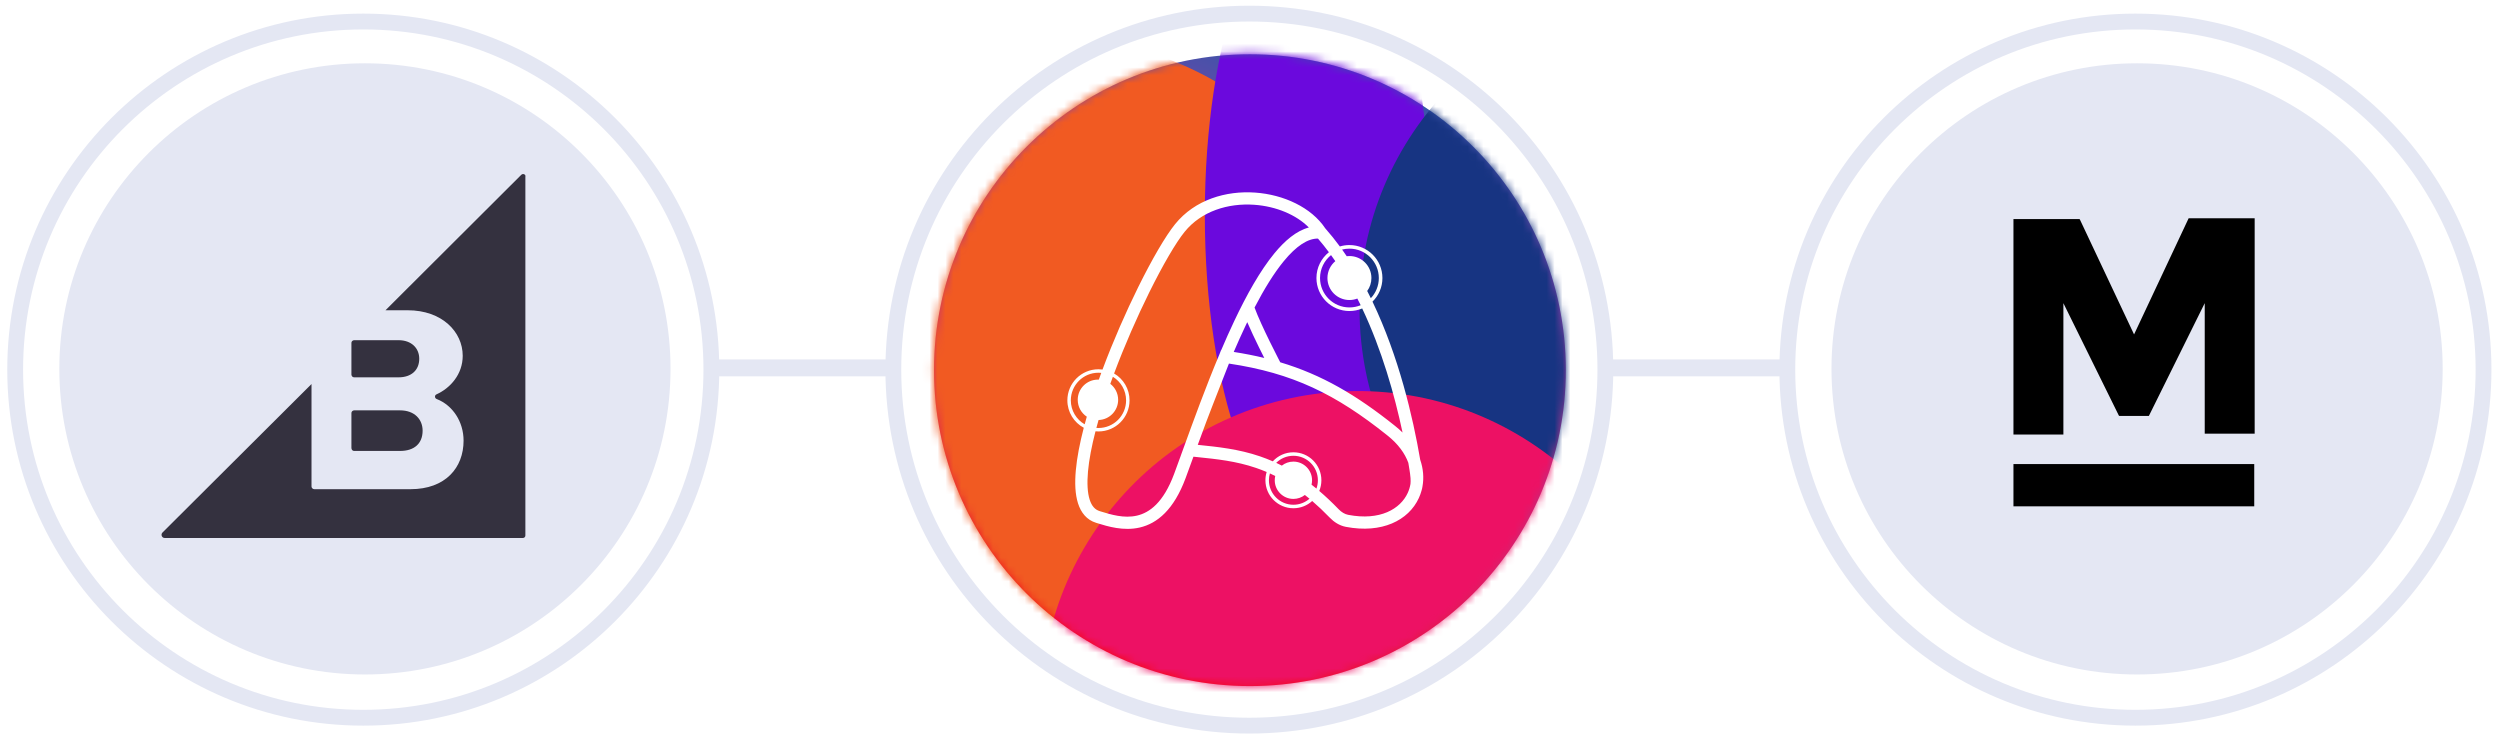 <svg width="316" height="93" viewBox="0 0 316 93" fill="none" xmlns="http://www.w3.org/2000/svg">
<path d="M46.127 85.254C67.46 85.254 84.754 67.96 84.754 46.627C84.754 25.294 67.46 8 46.127 8C24.794 8 7.5 25.294 7.5 46.627C7.5 67.96 24.794 85.254 46.127 85.254Z" fill="#E4E7F3"/>
<path d="M89.918 46.721C89.918 71.022 70.219 90.721 45.919 90.721C21.618 90.721 1.918 71.022 1.918 46.721C1.918 22.421 21.618 2.721 45.919 2.721C70.219 2.721 89.918 22.421 89.918 46.721Z" stroke="#E4E7F3" stroke-width="2"/>
<g clip-path="url(#clip0_5902_1487)">
<path d="M44.764 47.695H50.383C51.981 47.695 52.992 46.794 52.992 45.347C52.992 43.983 51.981 43 50.383 43H44.764C44.578 43 44.419 43.163 44.419 43.328V47.367C44.444 47.557 44.576 47.695 44.764 47.695ZM44.764 57H50.569C52.354 57 53.419 56.072 53.419 54.434C53.419 53.015 52.407 51.869 50.569 51.869H44.764C44.578 51.869 44.419 52.032 44.419 52.197V56.646C44.444 56.864 44.576 57 44.764 57Z" fill="#34313F"/>
<path d="M65.885 22.101L48.724 39.217H51.529C55.902 39.217 58.487 41.969 58.487 44.968C58.487 47.335 56.892 49.068 55.187 49.839C54.911 49.95 54.911 50.334 55.214 50.444C57.194 51.215 58.596 53.278 58.596 55.699C58.596 59.111 56.314 61.834 51.886 61.834H39.732C39.54 61.834 39.375 61.67 39.375 61.503V48.542L20.537 67.312C20.289 67.559 20.454 68 20.812 68H66.105C66.269 68 66.408 67.863 66.408 67.696V22.349C66.489 22.046 66.105 21.881 65.885 22.101Z" fill="#34313F"/>
</g>
<path d="M113.5 46.5H90.5" stroke="#E4E7F3" stroke-width="2.134"/>
<circle cx="157.989" cy="46.791" r="39.93" fill="#EBF1F4"/>
<circle cx="157.989" cy="46.791" r="39.93" fill="url(#paint0_linear_5902_1487)"/>
<mask id="mask0_5902_1487" style="mask-type:alpha" maskUnits="userSpaceOnUse" x="117" y="6" width="81" height="81">
<circle cx="40" cy="40" r="40" transform="matrix(-1 0 0 1 197.918 6.721)" fill="#F26A38"/>
</mask>
<g mask="url(#mask0_5902_1487)">
<g filter="url(#filter0_f_5902_1487)">
<circle cx="40" cy="40" r="40" transform="matrix(-1 0 0 1 173.622 4.944)" fill="#F15A22"/>
</g>
<g filter="url(#filter1_f_5902_1487)">
<ellipse cx="14.222" cy="40" rx="14.222" ry="40" transform="matrix(-1 0 0 1 180.733 -12.834)" fill="#6B09DD"/>
</g>
<g filter="url(#filter2_f_5902_1487)">
<circle cx="40" cy="40" r="40" transform="matrix(-1 0 0 1 251.844 -0.982)" fill="#173482"/>
</g>
<g filter="url(#filter3_f_5902_1487)">
<circle cx="40" cy="40" r="40" transform="matrix(-0.994 0.111 0.111 0.994 206.909 45.24)" fill="#ED1164"/>
</g>
</g>
<path fill-rule="evenodd" clip-rule="evenodd" d="M139.358 46.709C140.717 43.072 142.323 39.422 143.872 36.289C145.617 32.761 147.318 29.832 148.535 28.329C151.052 25.22 154.995 24.084 158.653 24.343C162.24 24.596 165.752 26.207 167.521 28.874L167.523 28.873C168.165 29.6 168.777 30.362 169.358 31.153C169.741 31.037 170.147 30.974 170.568 30.974C172.871 30.974 174.738 32.841 174.738 35.144C174.738 36.313 174.257 37.369 173.483 38.126C176.802 45.06 178.587 52.672 179.516 58.117C179.904 59.249 179.997 60.395 179.803 61.478C179.777 61.659 179.738 61.839 179.682 62.013C179.595 62.333 179.481 62.647 179.342 62.951C178.039 65.789 174.652 67.464 170.119 66.594C169.297 66.436 168.609 65.978 168.087 65.436C167.327 64.65 166.586 63.95 165.861 63.327C165.233 63.896 164.4 64.243 163.486 64.243C161.532 64.243 159.949 62.659 159.949 60.706C159.949 60.342 160.004 59.99 160.106 59.66C159.654 59.467 159.207 59.297 158.764 59.146C156.226 58.28 153.812 58.031 151.297 57.772C151.148 57.756 150.999 57.741 150.85 57.726C150.496 58.703 150.165 59.614 149.86 60.435C148.382 64.414 146.295 66.159 144.065 66.678C142.012 67.156 140.01 66.537 138.711 66.135L138.708 66.134C138.654 66.117 138.601 66.101 138.549 66.085C137.355 65.717 136.632 64.789 136.26 63.619C135.895 62.474 135.841 61.037 135.983 59.454C136.128 57.844 136.483 56.015 136.988 54.07C135.754 53.407 134.915 52.104 134.915 50.605C134.915 48.435 136.674 46.675 138.845 46.675C139.019 46.675 139.19 46.687 139.358 46.709ZM165.438 28.756C163.855 29.173 162.388 30.432 161.072 32.034C159.287 34.208 157.582 37.252 156.012 40.57C155.446 41.765 154.895 43.003 154.361 44.257L154.344 44.255L154.124 44.818C152.389 48.946 150.844 53.204 149.591 56.662L149.264 57.556L149.267 57.556C148.962 58.399 148.676 59.184 148.411 59.897C147.054 63.552 145.291 64.806 143.715 65.173C142.077 65.554 140.43 65.047 139.073 64.629L139.003 64.607C138.425 64.429 137.998 63.986 137.733 63.151C137.459 62.29 137.388 61.089 137.522 59.592C137.657 58.097 137.989 56.374 138.469 54.517C138.593 54.529 138.718 54.535 138.845 54.535C141.015 54.535 142.775 52.776 142.775 50.605C142.775 49.156 141.99 47.889 140.821 47.208C142.157 43.639 143.735 40.053 145.258 36.975C146.997 33.458 148.635 30.662 149.736 29.302C151.853 26.687 155.242 25.651 158.544 25.884C161.298 26.079 163.848 27.146 165.438 28.756ZM160.514 59.84C160.434 60.114 160.391 60.405 160.391 60.706C160.391 62.415 161.776 63.8 163.486 63.8C164.264 63.8 164.976 63.513 165.52 63.038C165.324 62.875 165.129 62.717 164.935 62.565C164.535 62.877 164.032 63.063 163.486 63.063C162.183 63.063 161.128 62.007 161.128 60.705C161.128 60.519 161.149 60.337 161.19 60.163C160.963 60.049 160.738 59.941 160.514 59.84ZM166.397 61.758C166.19 61.587 165.983 61.421 165.778 61.261C165.821 61.083 165.844 60.897 165.844 60.705C165.844 59.403 164.788 58.347 163.486 58.347C162.934 58.347 162.427 58.536 162.026 58.853C161.786 58.731 161.548 58.615 161.31 58.505C161.869 57.952 162.638 57.611 163.486 57.611C165.195 57.611 166.58 58.996 166.58 60.706C166.58 61.075 166.516 61.429 166.397 61.758ZM166.755 62.057C166.927 61.641 167.023 61.184 167.023 60.706C167.023 58.752 165.439 57.169 163.486 57.169C162.456 57.169 161.528 57.609 160.882 58.312C160.338 58.074 159.799 57.866 159.263 57.683C156.548 56.757 153.952 56.49 151.447 56.233L151.397 56.228C151.858 54.969 152.156 54.156 152.462 53.346C152.944 52.068 153.442 50.796 154.62 47.789L154.621 47.787C154.836 47.238 155.074 46.631 155.338 45.956C163.378 47.156 168.81 49.795 175.369 55.042L175.372 55.045C176.735 56.124 177.585 57.323 178.013 58.502C178.052 58.733 178.09 58.96 178.126 59.183L178.143 59.286C178.197 59.622 178.262 60.019 178.29 60.428C178.309 60.707 178.307 60.961 178.283 61.178C178.216 61.575 178.098 61.953 177.937 62.306C177.009 64.328 174.446 65.851 170.411 65.076C169.98 64.993 169.563 64.74 169.199 64.363C168.368 63.502 167.554 62.737 166.755 62.057ZM173.272 37.691C173.899 37.026 174.283 36.13 174.283 35.144C174.283 33.093 172.619 31.429 170.568 31.429C170.249 31.429 169.939 31.47 169.643 31.545C169.841 31.822 170.035 32.101 170.225 32.384C170.337 32.37 170.452 32.363 170.568 32.363C172.103 32.363 173.347 33.608 173.347 35.143C173.347 35.755 173.15 36.321 172.814 36.78C172.97 37.082 173.122 37.386 173.272 37.691ZM168.243 32.246C168.426 32.498 168.606 32.753 168.783 33.011C168.175 33.521 167.788 34.287 167.788 35.143C167.788 36.678 169.032 37.923 170.568 37.923C170.92 37.923 171.258 37.857 171.568 37.737C171.71 38.016 171.849 38.297 171.986 38.579C171.549 38.76 171.07 38.859 170.568 38.859C168.516 38.859 166.853 37.196 166.853 35.144C166.853 33.972 167.396 32.927 168.243 32.246ZM167.973 31.88C167.013 32.644 166.398 33.822 166.398 35.144C166.398 37.447 168.265 39.314 170.568 39.314C171.14 39.314 171.686 39.199 172.182 38.99C174.663 44.229 176.266 49.888 177.283 54.673C176.992 54.385 176.675 54.105 176.334 53.835C171.413 49.898 167.059 47.361 161.822 45.792C161.75 45.654 161.658 45.477 161.551 45.268C161.281 44.741 160.912 44.014 160.518 43.212C159.789 41.728 158.998 40.033 158.575 38.875C159.774 36.566 161.014 34.541 162.267 33.015C163.858 31.077 165.309 30.142 166.591 30.156C167.07 30.711 167.53 31.286 167.973 31.88ZM137.103 53.634C136.056 53.031 135.352 51.9 135.352 50.605C135.352 48.676 136.916 47.112 138.845 47.112C138.965 47.112 139.084 47.118 139.201 47.13C139.096 47.415 138.993 47.7 138.891 47.985C138.854 47.983 138.817 47.983 138.779 47.983C137.368 47.983 136.225 49.126 136.225 50.537C136.225 51.428 136.68 52.212 137.371 52.669C137.278 52.993 137.189 53.315 137.103 53.634ZM138.582 54.089C138.67 53.76 138.762 53.427 138.859 53.09C140.233 53.048 141.334 51.921 141.334 50.537C141.334 49.715 140.945 48.984 140.342 48.517C140.448 48.219 140.557 47.922 140.667 47.624C141.669 48.238 142.338 49.344 142.338 50.605C142.338 52.535 140.774 54.099 138.845 54.099C138.756 54.099 138.669 54.095 138.582 54.089ZM155.945 44.485C157.296 44.696 158.577 44.948 159.805 45.247C159.6 44.842 159.37 44.381 159.13 43.893C158.637 42.888 158.094 41.745 157.653 40.721C157.572 40.89 157.49 41.06 157.409 41.231C156.909 42.288 156.42 43.379 155.945 44.485Z" fill="white"/>
<path d="M157.918 91.721C182.771 91.721 202.918 71.574 202.918 46.721C202.918 21.869 182.771 1.721 157.918 1.721C133.066 1.721 112.918 21.869 112.918 46.721C112.918 71.574 133.066 91.721 157.918 91.721Z" stroke="#E4E7F3" stroke-width="2"/>
<path d="M225.5 46.5H202.5" stroke="#E4E7F3" stroke-width="2.134"/>
<path d="M270.127 85.254C291.46 85.254 308.754 67.96 308.754 46.627C308.754 25.294 291.46 8 270.127 8C248.794 8 231.5 25.294 231.5 46.627C231.5 67.96 248.794 85.254 270.127 85.254Z" fill="#E4E7F3"/>
<path d="M313.918 46.721C313.918 71.022 294.219 90.721 269.918 90.721C245.618 90.721 225.918 71.022 225.918 46.721C225.918 22.421 245.618 2.721 269.918 2.721C294.219 2.721 313.918 22.421 313.918 46.721Z" stroke="#E4E7F3" stroke-width="2"/>
<g clip-path="url(#clip1_5902_1487)">
<g clip-path="url(#clip2_5902_1487)">
<path d="M254.5 64H284.936V58.661H254.5V64ZM269.745 42.27L262.898 27.747L262.845 27.694H254.5V54.923H260.812V38.319L267.819 52.521L267.873 52.574H271.617L278.678 38.319V54.817H284.99V27.587H276.645L269.745 42.27ZM304.942 43.498L298.577 43.498L301.786 36.13L304.942 43.498ZM304.782 27.641L298.791 27.641L287.023 54.87H293.709L296.223 49.05L307.349 49.05L309.81 54.763L309.863 54.87H316.55L304.782 27.747V27.641ZM334.309 36.717C334.309 38.105 333.934 39.173 333.239 39.814C332.544 40.455 331.153 40.775 329.12 40.775H324.841V33.087H329.227C331.099 33.087 332.437 33.353 333.185 33.888C333.934 34.368 334.309 35.329 334.309 36.717ZM340.728 36.717C340.728 33.567 339.818 31.218 338 29.776C336.181 28.335 333.132 27.641 328.96 27.641H318.582V54.87H324.894V46.274H328.853L334.79 54.817L334.844 54.87H342.6L335.699 45.153C339.016 43.818 340.728 40.989 340.728 36.717ZM362.178 27.641L352.175 38.479V27.641H345.863V54.87H352.175V47.128L354.742 44.299L362.552 54.817L362.605 54.87H369.987L369.827 54.657C368.596 52.948 366.724 50.332 364.21 46.808C361.643 43.231 360.038 40.935 359.129 39.707L369.987 27.641L362.178 27.641ZM379.562 43.925H391.651V38.532H379.562V33.247H392.988V27.641H373.304V54.87H393.47V49.264H379.616V43.925M396.305 33.087H403.954V54.817H410.213V33.087H417.862V27.641L396.305 27.641V33.087ZM435.46 40.668C434.765 41.469 433.428 41.843 431.449 41.843H427.544V33.033H430.86C432.786 33.033 434.23 33.353 435.139 33.994C436.049 34.635 436.477 35.703 436.477 37.198C436.477 38.746 436.156 39.921 435.46 40.668ZM440.061 30.097C438.135 28.495 435.086 27.641 430.914 27.641L421.232 27.641V54.87H427.544V47.342L431.021 47.342C435.032 47.342 438.028 46.541 440.007 44.993C441.986 43.444 442.949 40.935 442.949 37.571C442.949 34.208 441.986 31.698 440.061 30.097ZM452.096 27.641H445.784V54.87L463.597 54.87V49.264L452.096 49.264V27.641ZM482.105 43.498H475.739L478.949 36.13L482.105 43.498ZM481.944 27.641H475.953L464.185 54.87H470.871L473.386 49.05H484.512L486.972 54.763L487.026 54.87H493.712L481.944 27.747V27.641ZM507.673 27C503.715 27 500.292 28.335 497.51 31.058C494.728 33.727 493.338 37.144 493.338 41.149C493.338 45.153 494.728 48.517 497.403 51.186C500.131 53.802 503.608 55.137 507.78 55.137C511.953 55.137 515.643 53.375 518.692 49.905L518.799 49.798L514.734 45.633L514.627 45.74C512.808 48.036 510.401 49.211 507.459 49.211C505.32 49.211 503.501 48.463 502.057 46.968C500.559 45.473 499.81 43.498 499.81 41.042C499.81 38.586 500.612 36.61 502.164 35.169C503.715 33.727 505.641 32.98 507.887 32.98C510.669 32.98 513.022 34.154 514.895 36.45L515.002 36.557L518.853 32.179L518.906 32.072L518.853 31.965C515.911 28.709 512.113 27 507.673 27ZM528.749 43.925H540.838V38.532H528.749V33.247H542.175V27.641L522.437 27.641V54.87H542.603V49.264H528.749V43.925ZM561.913 36.717C561.913 38.105 561.539 39.173 560.843 39.814C560.148 40.455 558.757 40.775 556.725 40.775H552.445V33.087H556.832C558.704 33.087 560.041 33.353 560.79 33.888C561.539 34.368 561.913 35.329 561.913 36.717ZM563.304 45.153C566.674 43.872 568.386 40.989 568.386 36.717C568.386 33.567 567.476 31.218 565.658 29.776C563.839 28.335 560.79 27.641 556.618 27.641H546.24V54.87H552.552V46.274H556.511L562.448 54.817L562.502 54.87H570.151L563.304 45.153ZM575.447 31.165H574.858V28.228L573.681 31.165H573.36L572.184 28.228V31.165H571.595V27.641H572.505L573.574 30.31L574.591 27.641H575.5V31.165H575.447ZM570.846 28.121H569.723V31.165H569.135V28.121H568.011V27.641H570.793V28.121" fill="black"/>
</g>
</g>
<defs>
<filter id="filter0_f_5902_1487" x="46.215" y="-42.464" width="174.815" height="174.815" filterUnits="userSpaceOnUse" color-interpolation-filters="sRGB">
<feFlood flood-opacity="0" result="BackgroundImageFix"/>
<feBlend mode="normal" in="SourceGraphic" in2="BackgroundImageFix" result="shape"/>
<feGaussianBlur stdDeviation="23.704" result="effect1_foregroundBlur_5902_1487"/>
</filter>
<filter id="filter1_f_5902_1487" x="109.622" y="-55.501" width="113.778" height="165.333" filterUnits="userSpaceOnUse" color-interpolation-filters="sRGB">
<feFlood flood-opacity="0" result="BackgroundImageFix"/>
<feBlend mode="normal" in="SourceGraphic" in2="BackgroundImageFix" result="shape"/>
<feGaussianBlur stdDeviation="21.333" result="effect1_foregroundBlur_5902_1487"/>
</filter>
<filter id="filter2_f_5902_1487" x="124.437" y="-48.389" width="174.815" height="174.815" filterUnits="userSpaceOnUse" color-interpolation-filters="sRGB">
<feFlood flood-opacity="0" result="BackgroundImageFix"/>
<feBlend mode="normal" in="SourceGraphic" in2="BackgroundImageFix" result="shape"/>
<feGaussianBlur stdDeviation="23.704" result="effect1_foregroundBlur_5902_1487"/>
</filter>
<filter id="filter3_f_5902_1487" x="84.166" y="2.006" width="174.822" height="174.822" filterUnits="userSpaceOnUse" color-interpolation-filters="sRGB">
<feFlood flood-opacity="0" result="BackgroundImageFix"/>
<feBlend mode="normal" in="SourceGraphic" in2="BackgroundImageFix" result="shape"/>
<feGaussianBlur stdDeviation="23.704" result="effect1_foregroundBlur_5902_1487"/>
</filter>
<linearGradient id="paint0_linear_5902_1487" x1="209.06" y1="-13.178" x2="168.377" y2="96.331" gradientUnits="userSpaceOnUse">
<stop stop-color="#0E1960"/>
<stop offset="0.264" stop-color="#245AA9"/>
<stop offset="0.457" stop-color="#8D40A8"/>
<stop offset="0.744" stop-color="#D1276B"/>
<stop offset="1" stop-color="#FE0000"/>
</linearGradient>
<clipPath id="clip0_5902_1487">
<rect width="46" height="46" fill="white" transform="translate(20.419 22)"/>
</clipPath>
<clipPath id="clip1_5902_1487">
<rect width="31" height="38" fill="white" transform="translate(254.5 27)"/>
</clipPath>
<clipPath id="clip2_5902_1487">
<rect width="321" height="38" fill="white" transform="translate(254.5 27)"/>
</clipPath>
</defs>
</svg>
